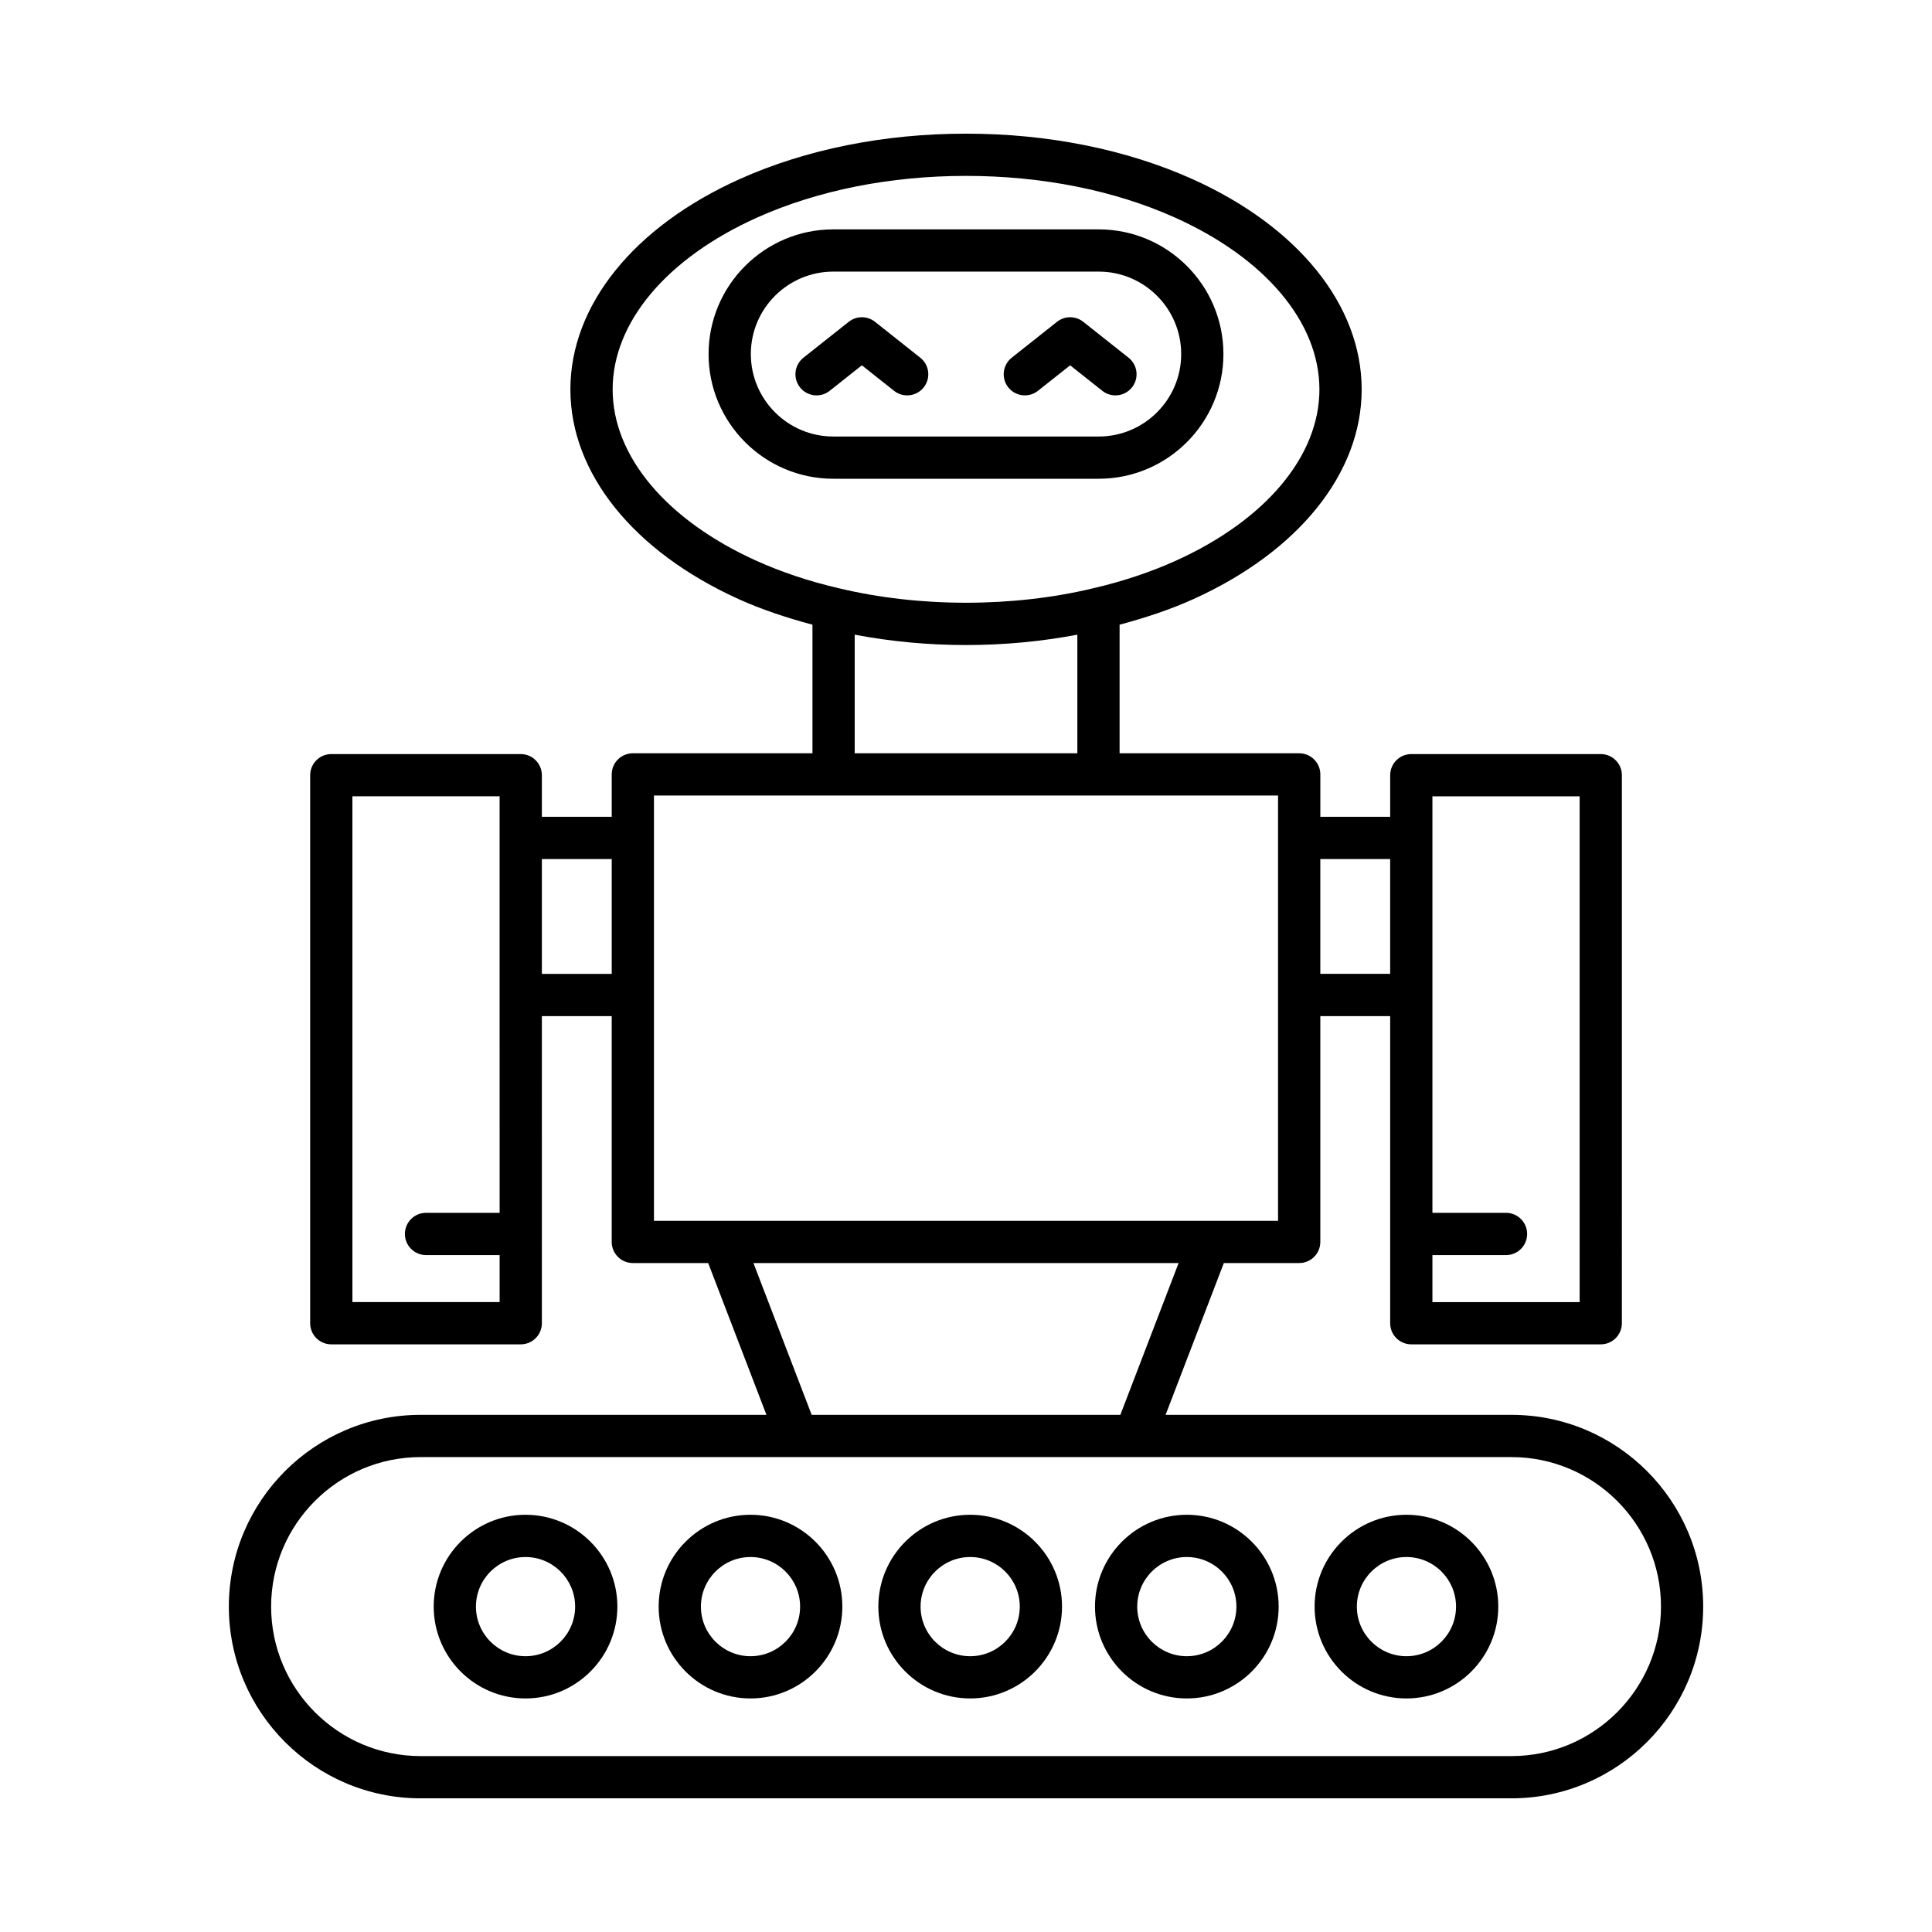 <?xml version="1.0" encoding="UTF-8"?>
<!-- Uploaded to: SVG Repo, www.svgrepo.com, Generator: SVG Repo Mixer Tools -->
<svg fill="#000000" width="800px" height="800px" version="1.1" viewBox="144 144 512 512" xmlns="http://www.w3.org/2000/svg">
 <g>
  <path d="m595.36 569.76c0-28.02-22.797-50.812-50.816-50.812h-91.652l15.438-40.23h19.969c3.09 0 5.598-2.508 5.598-5.598v-59.84h18.512v81.387c0 3.09 2.508 5.598 5.598 5.598h50.207c3.09 0 5.598-2.508 5.598-5.598l0.004-145.23c0-3.09-2.508-5.598-5.598-5.598h-50.207c-3.09 0-5.598 2.508-5.598 5.598v11.027h-18.512v-11.238c0-3.09-2.508-5.598-5.598-5.598h-47.598v-34.078c6.852-1.832 13.449-4.016 19.488-6.746 27.969-12.637 44.664-33.422 44.664-55.594 0-22.297-16.785-43.145-44.902-55.77-17.543-7.863-38.273-12.02-59.949-12.02-21.68 0-42.406 4.156-59.949 12.023-28.113 12.621-44.898 33.469-44.898 55.766 0 22.172 16.695 42.957 44.664 55.594 6.051 2.734 12.648 4.918 19.488 6.746v34.078h-47.598c-3.09 0-5.598 2.508-5.598 5.598v11.238h-18.512v-11.027c0-3.09-2.508-5.598-5.598-5.598h-50.207c-3.09 0-5.598 2.508-5.598 5.598v145.23c0 3.09 2.508 5.598 5.598 5.598h50.207c3.09 0 5.598-2.508 5.598-5.598l-0.004-81.387h18.512v59.84c0 3.09 2.508 5.598 5.598 5.598h19.969l15.438 40.23h-91.652c-28.02 0-50.816 22.793-50.816 50.812s22.797 50.816 50.816 50.816h289.08c28.02 0 50.816-22.797 50.816-50.816zm-71.754-93.148h19.504c3.09 0 5.598-2.508 5.598-5.598s-2.508-5.598-5.598-5.598h-19.504v-110.38h39.012v134.04h-39.012zm-29.711-104.96h18.512v30.426h-18.512zm-217.49 93.758h-19.504c-3.09 0-5.598 2.508-5.598 5.598 0 3.09 2.508 5.598 5.598 5.598h19.504v12.457h-39.012l-0.004-134.04h39.012zm29.707-63.328h-18.512v-30.426h18.512zm38.316-109.48c-23.84-10.773-38.074-27.742-38.074-45.395 0-17.762 14.316-34.789 38.285-45.551 16.109-7.223 35.254-11.043 55.367-11.043s39.258 3.82 55.363 11.039c23.973 10.766 38.289 27.793 38.289 45.555 0 17.648-14.234 34.617-38.074 45.395-6.66 3.008-13.977 5.453-21.789 7.273-21.336 5.141-46.195 5.148-67.613-0.012-7.777-1.809-15.094-4.254-21.754-7.262zm85.078 19.594v31.43h-59.004v-31.43c9.48 1.797 19.359 2.746 29.504 2.746 10.152 0 20.035-0.953 29.5-2.746zm-93.805 155.33h-18.395v-112.7h165.39v112.7h-18.398-0.016-128.57-0.016zm7.969 11.195h112.67l-15.438 40.23h-81.797zm200.88 130.66h-289.08c-21.848 0-39.621-17.773-39.621-39.621 0-21.844 17.773-39.617 39.621-39.617h99.777c0.008 0 0.012 0.004 0.02 0.004 0.004 0 0.012-0.004 0.016-0.004h89.461c0.004 0 0.012 0.004 0.016 0.004 0.008 0 0.012-0.004 0.02-0.004h99.777c21.848 0 39.621 17.773 39.621 39.617-0.004 21.848-17.777 39.621-39.625 39.621z"/>
  <path d="m458.52 545.43c-13.422 0-24.336 10.918-24.336 24.336 0 13.422 10.918 24.34 24.336 24.34 13.422 0 24.336-10.918 24.336-24.34 0-13.418-10.918-24.336-24.336-24.336zm0 37.484c-7.246 0-13.141-5.894-13.141-13.145 0-7.246 5.894-13.141 13.141-13.141s13.141 5.894 13.141 13.141-5.894 13.145-13.141 13.145z"/>
  <path d="m516.72 545.43c-13.422 0-24.336 10.918-24.336 24.336 0 13.422 10.918 24.34 24.336 24.34 13.422 0 24.34-10.918 24.34-24.34 0-13.418-10.918-24.336-24.34-24.336zm0 37.484c-7.246 0-13.141-5.894-13.141-13.145 0-7.246 5.894-13.141 13.141-13.141 7.25 0 13.145 5.894 13.145 13.141s-5.894 13.145-13.145 13.145z"/>
  <path d="m342.89 545.43c-13.422 0-24.336 10.918-24.336 24.336 0 13.422 10.918 24.34 24.336 24.34 13.422 0 24.34-10.918 24.34-24.34 0.004-13.418-10.918-24.336-24.34-24.336zm0 37.484c-7.246 0-13.141-5.894-13.141-13.145 0-7.246 5.894-13.141 13.141-13.141 7.25 0 13.145 5.894 13.145 13.141s-5.894 13.145-13.145 13.145z"/>
  <path d="m401.11 545.43c-13.422 0-24.34 10.918-24.34 24.336 0 13.422 10.918 24.34 24.34 24.34s24.336-10.918 24.336-24.34c0-13.418-10.918-24.336-24.336-24.336zm0 37.484c-7.25 0-13.145-5.894-13.145-13.145 0-7.246 5.894-13.141 13.145-13.141 7.246 0 13.141 5.894 13.141 13.141s-5.894 13.145-13.141 13.145z"/>
  <path d="m283.27 545.43c-13.422 0-24.336 10.918-24.336 24.336 0 13.422 10.918 24.34 24.336 24.34 13.422 0 24.34-10.918 24.34-24.34 0.004-13.418-10.918-24.336-24.34-24.336zm0 37.484c-7.246 0-13.141-5.894-13.141-13.145 0-7.246 5.894-13.141 13.141-13.141 7.25 0 13.145 5.894 13.145 13.141s-5.894 13.145-13.145 13.145z"/>
  <path d="m468.22 237.83c0-18.219-14.824-33.043-33.043-33.043h-70.352c-18.219 0-33.043 14.824-33.043 33.043s14.824 33.043 33.043 33.043h70.352c18.219 0 33.043-14.824 33.043-33.043zm-125.24 0c0-12.047 9.801-21.848 21.848-21.848h70.352c12.047 0 21.848 9.801 21.848 21.848s-9.801 21.848-21.848 21.848h-70.352c-12.047 0-21.848-9.801-21.848-21.848z"/>
  <path d="m375.88 229.28c-2.039-1.613-4.914-1.613-6.953 0l-12.008 9.516c-2.422 1.918-2.832 5.438-0.91 7.863 1.105 1.395 2.738 2.121 4.391 2.121 1.219 0 2.445-0.395 3.473-1.211l8.531-6.758 8.527 6.758c2.418 1.918 5.949 1.516 7.863-0.91 1.922-2.422 1.516-5.941-0.91-7.863z"/>
  <path d="m439.6 248.78c1.652 0 3.285-0.727 4.391-2.121 1.922-2.426 1.512-5.945-0.91-7.863l-12.008-9.516c-2.039-1.613-4.922-1.613-6.953 0l-12.004 9.516c-2.426 1.922-2.832 5.441-0.91 7.863 1.918 2.426 5.445 2.828 7.863 0.91l8.527-6.758 8.531 6.758c1.027 0.816 2.254 1.211 3.473 1.211z"/>
 </g>
</svg>